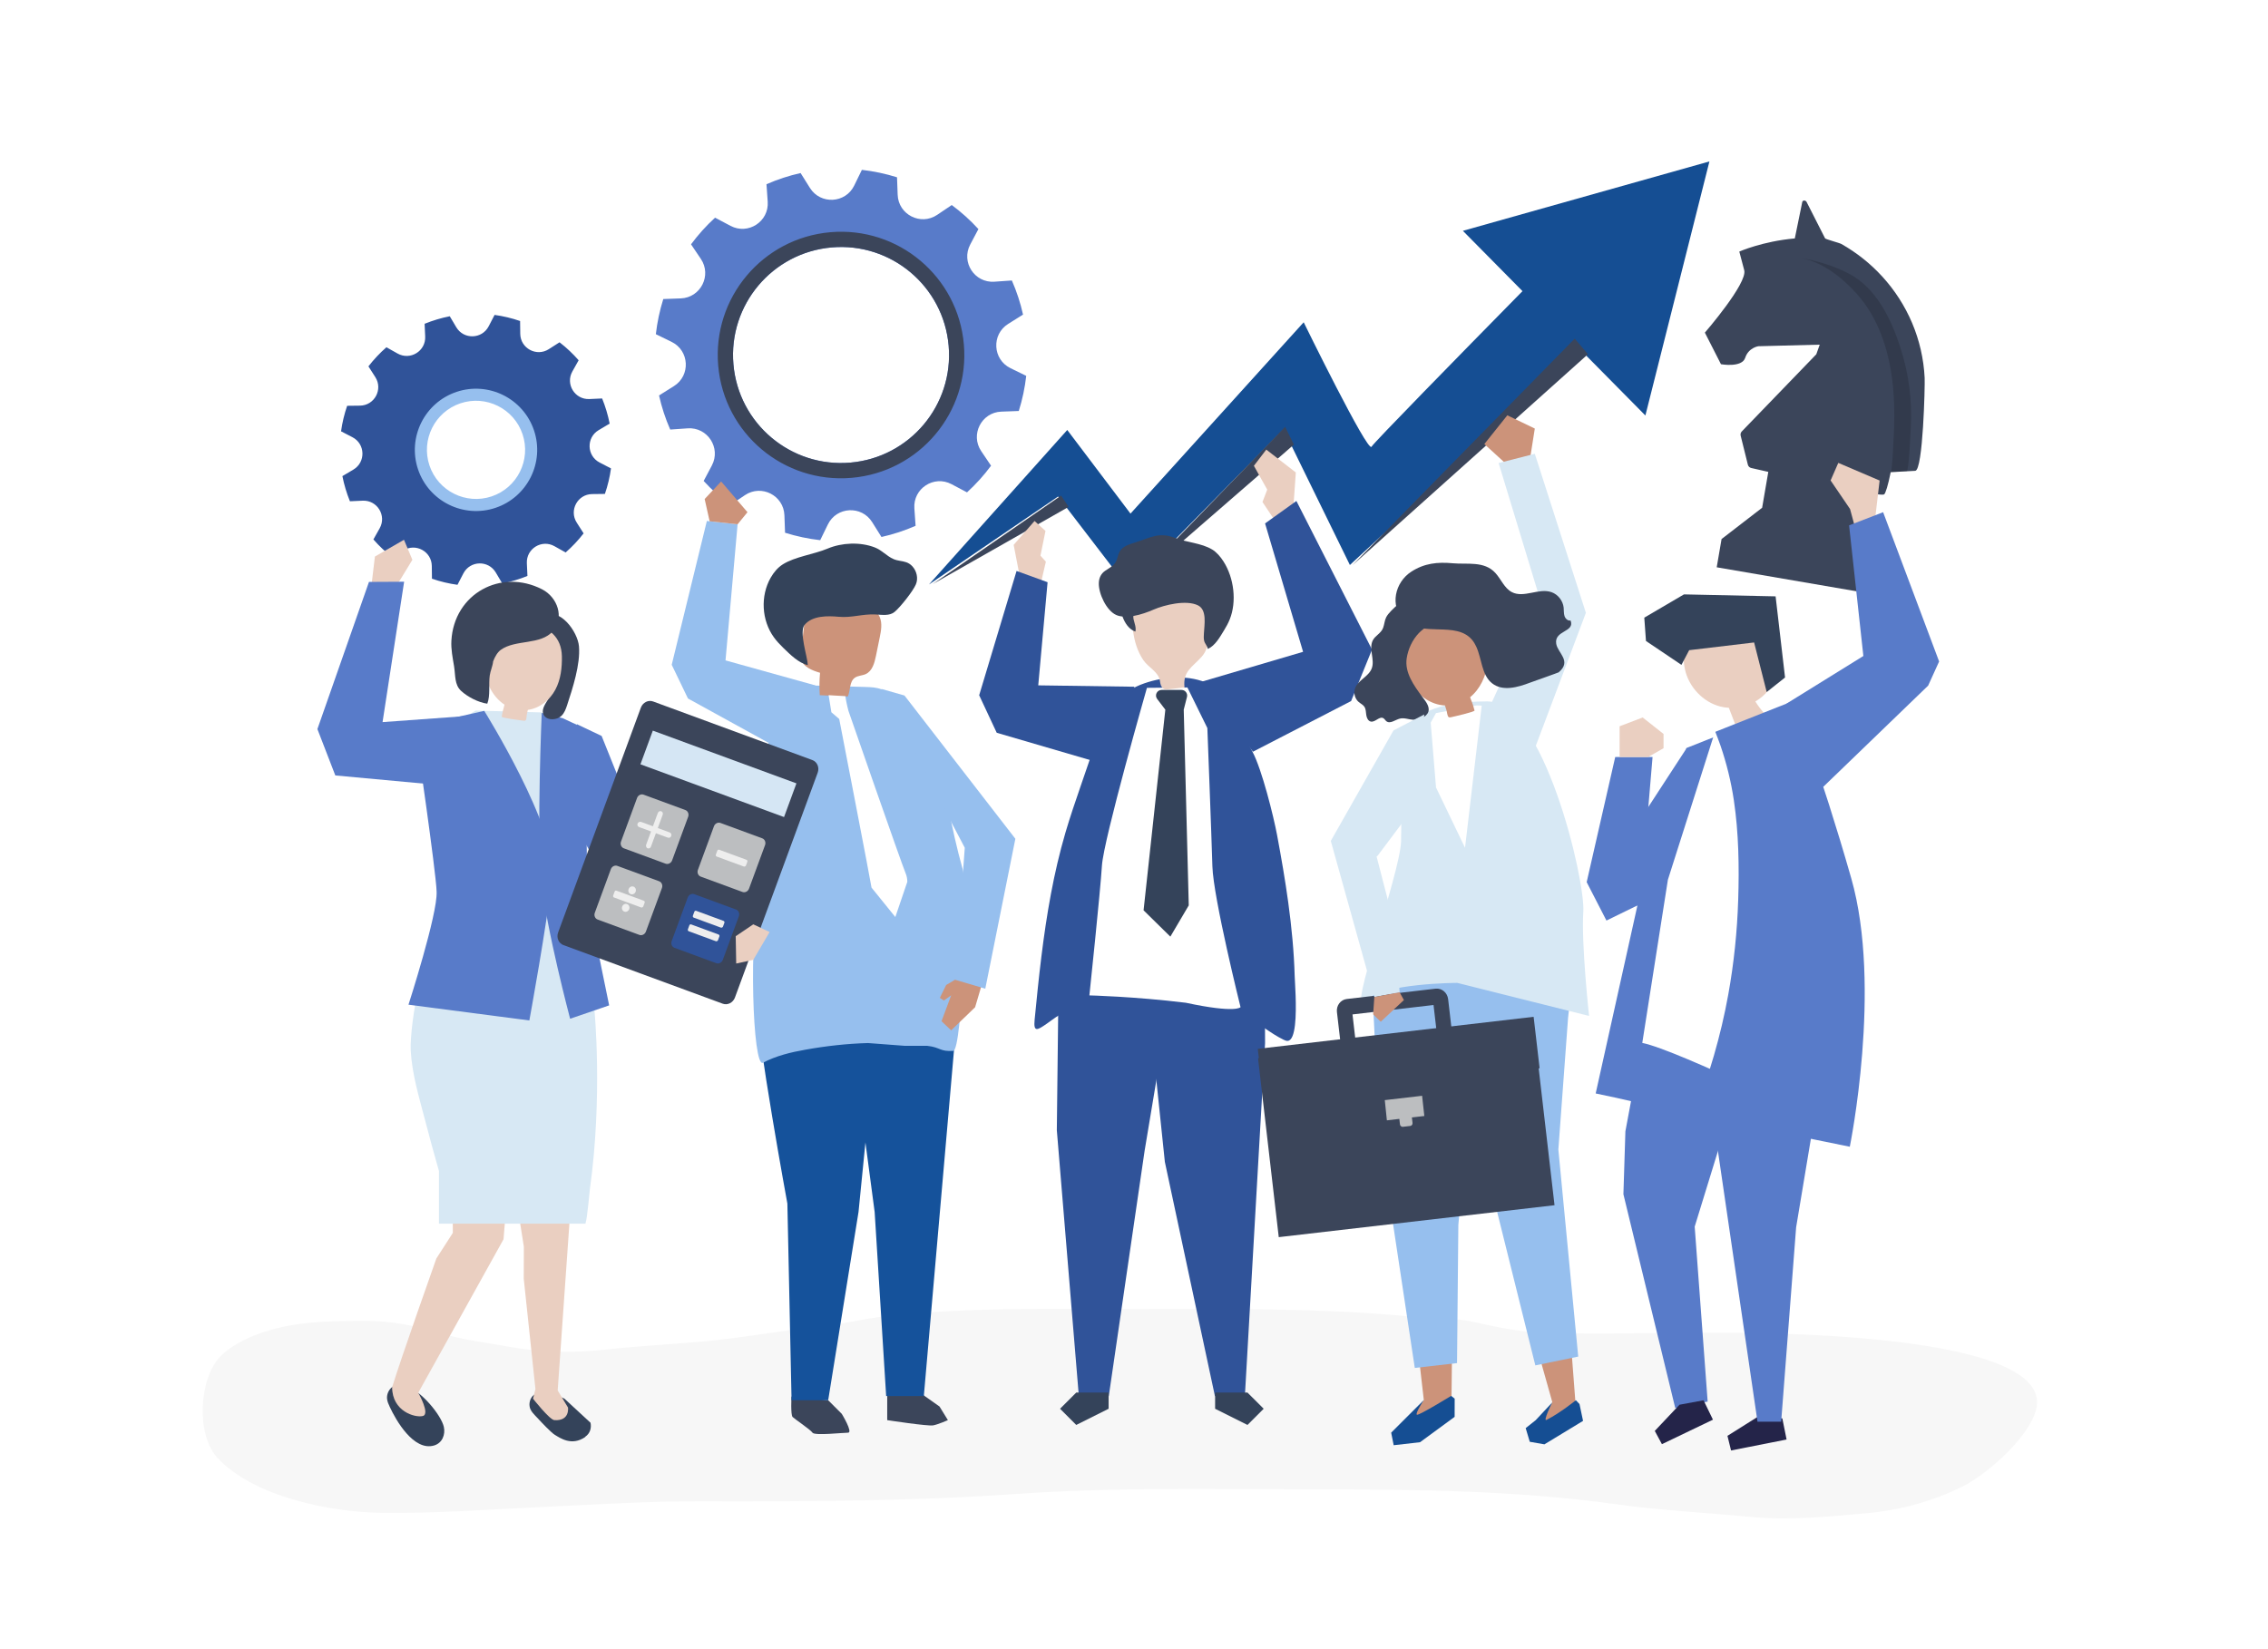 <svg xmlns="http://www.w3.org/2000/svg" xmlns:xlink="http://www.w3.org/1999/xlink" x="0px" y="0px" viewBox="0 0 1100 800" style="enable-background:new 0 0 1100 800;" xml:space="preserve"><g id="background">	<rect style="fill:#FFFFFF;" width="1100" height="800"></rect></g><g id="object">	<g>		<g>			<path style="fill:#F7F7F7;" d="M506.473,634.914c-26.055,0.081-52.11,0.732-78.118,3.74c-9.807,1.134-19.408,3.63-29.236,4.636    c-19.633,2.01-38.914,5.76-58.617,7.49c-15.866,1.393-31.799,2.215-47.619,3.982c-14.832,1.657-31.252,1.275-45.97-1.463    c-10.896-2.027-21.841-3.167-32.554-6.423c-11.984-3.642-25.003-6.245-37.489-6.151c-17.805,0.134-35.145,0.149-52.184,6.579    c-5.981,2.257-13.304,5.967-17.846,10.704c-10.398,10.843-11.805,37.898-1.423,49.144c17.487,18.927,54.808,26.354,79.319,26.705    c26.859,0.384,52.951-1.689,79.85-2.909c24.994-1.133,49.926-2.745,74.962-2.688c51.133,0.116,102.272,0,153.313-3.552    c47.954-3.337,96.028-2.192,144.087-2.192c49.282,0,98.231,0.403,147.158,7.214c21.318,2.968,43.036,4.007,64.461,6.086    c19.188,1.862,37.627-0.037,56.739-1.758c16.048-1.445,31.991-5.732,46.57-12.977c11.54-5.736,32.114-23.554,35.653-37.245    c9.922-38.382-139.827-37.459-162.82-37.373c-25.721,0.097-51.646,0.977-77.347-0.043c-10.811-0.429-21.463-2.626-32.014-5.034    c-10.51-2.399-21.099-1.789-31.756-2.797c-44.445-4.203-88.989-3.589-133.576-3.589    C535.506,635.001,520.99,634.869,506.473,634.914z"></path>		</g>		<g>			<path style="fill:#587BC9;" d="M488.962,157.134l7.218-4.528c-1.259-5.654-3.07-11.191-5.421-16.547l-8.472,0.592    c-9.625,0.673-16.24-9.495-11.726-18.022l3.974-7.506c-3.944-4.319-8.273-8.218-12.932-11.66l-7.064,4.764    c-7.999,5.395-18.812-0.103-19.166-9.745l-0.311-8.477c-2.759-0.864-5.573-1.603-8.437-2.21c-2.865-0.606-5.737-1.07-8.609-1.398    l-3.719,7.624c-4.23,8.672-16.343,9.317-21.47,1.144l-4.528-7.218c-5.654,1.259-11.191,3.069-16.547,5.421l0.592,8.472    c0.673,9.625-9.495,16.24-18.022,11.726l-7.505-3.974c-4.319,3.944-8.219,8.273-11.66,12.932l4.764,7.064    c5.395,7.999-0.103,18.812-9.745,19.166l-8.477,0.311c-0.864,2.759-1.603,5.573-2.21,8.437c-0.606,2.864-1.07,5.737-1.398,8.609    l7.624,3.719c8.672,4.23,9.317,16.343,1.144,21.47l-7.218,4.528c1.259,5.654,3.069,11.191,5.421,16.547l8.472-0.592    c9.625-0.673,16.24,9.495,11.726,18.022l-3.974,7.506c3.944,4.32,8.273,8.219,12.932,11.66l7.064-4.764    c7.999-5.395,18.812,0.103,19.166,9.745l0.311,8.477c2.759,0.863,5.573,1.603,8.437,2.21s5.737,1.07,8.609,1.398l3.719-7.624    c4.23-8.672,16.343-9.317,21.47-1.144l4.528,7.218c5.654-1.259,11.191-3.069,16.547-5.421l-0.592-8.472    c-0.673-9.625,9.495-16.24,18.022-11.726l7.506,3.974c4.32-3.944,8.219-8.273,11.66-12.932l-4.764-7.064    c-5.395-7.999,0.103-18.812,9.745-19.166l8.477-0.311c0.864-2.759,1.603-5.573,2.21-8.438c0.606-2.864,1.07-5.737,1.398-8.609    l-7.624-3.719C481.434,174.374,480.789,162.262,488.962,157.134z M412.409,224.414c-28.828,2.485-54.211-18.871-56.695-47.698    c-2.484-28.827,18.871-54.211,47.698-56.695c28.828-2.484,54.211,18.871,56.695,47.698    C462.592,196.546,441.236,221.93,412.409,224.414z"></path>			<path style="fill:#3B455A;" d="M402.776,112.64c-32.904,2.836-57.278,31.808-54.443,64.712    c2.836,32.904,31.808,57.278,64.712,54.443c32.904-2.836,57.278-31.808,54.443-64.712    C464.652,134.179,435.679,109.804,402.776,112.64z M412.409,224.414c-28.828,2.485-54.211-18.871-56.695-47.698    c-2.484-28.827,18.871-54.211,47.698-56.695c28.828-2.484,54.211,18.871,56.695,47.698    C462.592,196.546,441.236,221.93,412.409,224.414z"></path>		</g>		<g>			<g>				<path style="fill:#3B455A;" d="M443.499,673.674l12.18,8.627l4.06,6.597c0,0-4.567,2.03-7.105,2.537     c-2.537,0.507-22.329-2.537-22.329-2.537v-11.672L443.499,673.674z"></path>				<path style="fill:#3B455A;" d="M401.675,679.256l6.597,6.597c0,0,5.582,9.135,3.045,9.135c-2.537,0-16.239,1.522-17.254,0     c-1.015-1.522-8.627-6.597-9.642-7.612c-1.015-1.015-0.546-9.914-0.546-9.914L401.675,679.256z"></path>				<path style="fill:#15529B;" d="M425.019,501.131l-8.627,86.779l-14.717,91.346h-17.762l-2.03-95.406     c0,0-14.435-78.399-15.957-104.281L425.019,501.131z"></path>				<polygon style="fill:#15529B;" points="463.29,502.654 448.066,677.227 429.797,677.227 424.214,587.91 413.727,508.834      453.648,462.055     "></polygon>				<path style="fill:#96BFEE;" d="M466.904,421.629c-2.855-10.106-5.11-20.368-7.043-30.681c-1.686-8.997-2.35-18.682-6.324-27.071     c-3.974-8.389-11.48-14.744-17.275-21.877c-2.455-3.022-5.075-6.167-8.725-7.608c-2.501-0.987-5.26-1.076-7.954-1.152     c-8.172-0.231-16.344-0.462-24.516-0.693c-2.979-0.084-6.078-0.146-8.794,1.061c-4.07,1.809-6.37,6.013-8.381,9.935     c-5.136,10.016-6.083,21.126-6.543,32.447c0.015,0.106,2.358,30.493-2.958,54.543c-5.291,23.935-3.417,87.652,1.652,84.984     c6.312-3.322,13.534-5.088,20.615-6.323c9.986-1.795,20.181-2.935,30.358-3.216l17.915,1.355h10.811     c6.488,0.706,5.956,2.893,12.624,2.439C466.633,509.48,469.566,431.056,466.904,421.629z"></path>				<g>					<path style="fill:#CC937A;" d="M411.235,337.835c-4.548-0.198-9.096-0.395-13.644-0.593c-0.245-3.622-0.2-7.264,0.134-10.879      c-3.844-1.116-8.31-2.863-9.186-6.768c-0.276-1.23-0.132-2.511,0.014-3.763c0.602-5.177,1.203-10.353,1.805-15.53      c0.208-1.79,0.433-3.634,1.313-5.207c1.544-2.76,4.764-4.109,7.846-4.822c7.864-1.819,16.612-0.579,23.057,4.28      c1.715,1.293,3.289,2.875,4.124,4.854c1.286,3.052,0.644,6.533-0.018,9.778c-0.611,2.995-1.223,5.991-1.834,8.986      c-0.703,3.445-1.776,7.377-4.978,8.832c-1.7,0.773-3.762,0.689-5.279,1.776C411.911,330.698,412.514,334.801,411.235,337.835z"></path>					<path style="fill:#34435A;" d="M436.433,272.045c-1.01-0.18-2.04-0.393-3.083-0.847c-3.295-1.434-5.604-4.31-9.102-5.656      c-7.076-2.722-15.952-2.327-22.903,0.597c-6.652,2.798-15.731,3.874-21.685,7.634c-2.486,1.57-4.409,3.914-5.868,6.467      c-5.054,8.845-4.432,20.618,1.527,28.881c1.337,1.854,2.906,3.529,4.546,5.12c3.394,3.295,7.462,7.371,11.938,8.413      c-0.114-3.946-4.392-16.171-1.545-19.568c3.775-4.505,11.184-4.39,16.494-3.892c6.326,0.592,11.535-1.439,17.844-1.123      c3.214,0.161,6.848,0.807,9.312-1.262c2.849-2.392,8.871-9.991,10.299-13.325c1.251-2.919,0.417-6.515-1.757-8.83      C440.573,272.655,438.547,272.422,436.433,272.045z"></path>				</g>			</g>			<polygon style="fill:#96BFEE;" points="395.637,332.532 351.884,320.352 357.741,254.322 342.831,252.725 325.791,322.482     333.665,338.835 372.651,360.29 389.159,334.197    "></polygon>			<polygon style="fill:#CC937A;" points="344.176,252.869 341.766,242.074 349.754,233.555 362.534,248.465 357.741,254.322    "></polygon>			<g>				<path style="fill:#FFFFFF;" d="M440.056,427.762c0-1.409-0.266-2.803-0.805-4.105c-2.409-5.828-27.749-78.827-27.749-78.827     s-1.021-3.778-1.497-7.108l-8.12-0.508l1.336,8.293l3.805,3.266c0,0,15.574,80.388,15.666,81.796l11.546,14.279L440.056,427.762     z"></path>			</g>			<g>				<polygon style="fill:#CC937A;" points="468.186,472.297 458.899,477.816 455.827,484.046 457.786,485.355 461.332,482.82      456.646,495.381 461.317,499.808 472.937,488.61 477.137,474.398     "></polygon>				<polygon style="fill:#96BFEE;" points="438.681,337.392 427.499,334.197 467.921,411.247 463.29,475.293 477.876,479.607      492.461,406.883     "></polygon>			</g>		</g>		<g>			<path style="fill:#154E93;" d="M829.085,78.308l-119.573,33.664l28.908,29.257c-32.062,32.602-72.152,73.538-73.221,75.472    c-1.788,3.235-32.9-60.37-32.9-60.37l-84.001,92.82l-30.667-40.569l-67.06,74.936l62.607-42.649l33.828,44.114l75.507-76.702    l32.195,65.8l112.25-103.969l31.07,31.445L829.085,78.308z"></path>			<polygon style="fill:#3B455A;" points="655.889,274.258 770.169,171.832 763.75,164.274    "></polygon>			<polygon style="fill:#3B455A;" points="548.286,284.532 627.554,215.671 623.29,207.047    "></polygon>			<polygon style="fill:#3B455A;" points="514.634,240.409 452.375,283.343 518.305,245.872    "></polygon>		</g>		<g>			<g>				<g>					<g>						<path style="fill:#305399;" d="M221.303,158.745l-3.165-5.33c-2.072,0.411-4.137,0.921-6.186,1.534       c-2.05,0.613-4.055,1.32-6.013,2.114l0.281,6.192c0.319,7.043-7.226,11.694-13.375,8.244l-5.43-3.047       c-3.187,2.785-6.107,5.884-8.72,9.266l3.343,5.229c3.798,5.94-0.411,13.741-7.461,13.827l-6.206,0.076       c-1.392,4.041-2.379,8.183-2.957,12.376l5.528,2.866c6.26,3.245,6.515,12.105,0.452,15.705l-5.33,3.165       c0.411,2.072,0.921,4.137,1.534,6.186c0.613,2.05,1.32,4.055,2.114,6.013l6.192-0.281c7.043-0.319,11.695,7.226,8.244,13.375       l-3.047,5.43c2.785,3.187,5.884,6.107,9.266,8.72l5.229-3.343c5.94-3.798,13.741,0.411,13.827,7.461l0.076,6.206       c4.041,1.392,8.183,2.379,12.376,2.957l2.866-5.528c3.245-6.259,12.105-6.514,15.705-0.452l3.165,5.33       c2.072-0.411,4.136-0.921,6.186-1.534c2.05-0.613,4.055-1.32,6.013-2.114l-0.281-6.193       c-0.319-7.043,7.226-11.694,13.375-8.244l5.43,3.047c3.187-2.785,6.107-5.884,8.721-9.266l-3.343-5.229       c-3.798-5.94,0.411-13.741,7.461-13.827l6.206-0.076c1.392-4.041,2.379-8.183,2.957-12.376l-5.528-2.866       c-6.26-3.245-6.514-12.106-0.452-15.705l5.33-3.165c-0.411-2.072-0.921-4.136-1.534-6.186c-0.613-2.05-1.32-4.055-2.114-6.013       l-6.192,0.281c-7.043,0.319-11.694-7.227-8.244-13.375l3.047-5.43c-2.785-3.187-5.884-6.107-9.266-8.721l-5.229,3.343       c-5.94,3.798-13.741-0.411-13.827-7.461l-0.076-6.206c-4.041-1.392-8.183-2.379-12.376-2.957l-2.866,5.528       C233.763,164.553,224.902,164.808,221.303,158.745z M256.78,210.479c4.278,14.308-3.852,29.375-18.16,33.653       c-14.308,4.278-29.375-3.852-33.653-18.16c-4.278-14.308,3.852-29.375,18.159-33.653       C237.434,188.041,252.501,196.172,256.78,210.479z"></path>					</g>				</g>				<g>					<path style="fill:#96BFEE;" d="M240.302,246.358c-15.512,5.199-32.362-3.192-37.561-18.704      c-5.199-15.512,3.192-32.362,18.704-37.561s32.361,3.192,37.56,18.704C264.204,224.31,255.814,241.16,240.302,246.358z       M223.306,195.646c-12.451,4.173-19.185,17.697-15.012,30.147c4.173,12.451,17.697,19.185,30.147,15.012      c12.451-4.173,19.185-17.697,15.012-30.147C249.28,198.208,235.757,191.474,223.306,195.646z"></path>				</g>			</g>		</g>		<g>			<path style="fill:#EACFC1;" d="M494.911,281.282l-3.279-16.975l10.134-11.582l5.308,4.826l-2.442,12.005l2.63,2.906    l-2.861,12.271C504.4,284.732,494.878,281.05,494.911,281.282z"></path>			<polygon style="fill:#EACFC1;" points="627.24,246.901 628.485,229.19 614.16,218.099 608.152,225.955 614.622,237.507     612.311,243.515 618.662,253.054    "></polygon>			<g>				<g>					<g>						<polygon style="fill:#305399;" points="513.729,448.045 512.57,548.256 523.25,677.258 537.77,677.258 555.146,558.242        575.016,439.022       "></polygon>						<polygon style="fill:#34435A;" points="537.687,683.381 521.984,691.232 514.133,683.381 521.984,675.53 537.687,675.53              "></polygon>					</g>					<g>						<polygon style="fill:#305399;" points="613.284,448.045 613.569,506.021 603.776,677.258 589.255,677.258 564.965,563.625        551.997,439.022       "></polygon>						<polygon style="fill:#34435A;" points="589.339,683.381 605.041,691.232 612.892,683.381 605.041,675.53 589.339,675.53              "></polygon>					</g>				</g>				<path style="fill:#305399;" d="M628.385,482.953c0.311,9.199,0.112,21.503-3.762,21.962c-0.725,0.086-1.424-0.235-2.063-0.545     c-6.734-3.272-11.535-7.897-18.174-11.058c-6.957-3.312-14.865-5.046-22.592-6.243c-11.526-1.841-23.243-2.947-34.843-3.05     c-9.97-0.088-20.338,4.46-29.763,6.961c-3.628,0.963-6.579,3.607-9.593,5.68c-4.452,3.063-6.404,4.276-5.796-1.982     c0.991-10.211,2.019-20.42,3.276-30.602c2.506-20.309,5.916-40.57,11.687-60.23c2.205-7.511,4.748-14.917,7.29-22.32     c3.096-9.015,6.192-18.031,9.288-27.046c3.848-11.205,10.341-19.098,21.712-23.017c9.827-3.387,22.033-4.314,31.591,0.427     c10.625,5.271,15.678,23.227,20.84,32.823c4.523,8.409,10.225,31.343,11.918,40.409c2.038,10.911,3.92,21.771,5.402,32.602     c1.641,11.996,2.799,23.957,3.133,35.847C627.971,474.886,628.236,478.562,628.385,482.953z"></path>				<path style="fill:#FFFFFF;" d="M575.899,333.476l-19.623,0.187c0,0-21.056,73.585-21.83,86.267     c-0.759,12.45-6.082,62.933-6.082,62.933s21.732,0.512,46.771,3.563c24.478,5.238,26.535,2.141,26.535,2.141     s-13.211-53.059-13.649-68.303c-0.448-15.592-2.444-67.09-2.444-67.09L575.899,333.476z"></path>				<path style="fill:#34435A;" d="M573.056,334.678h-9.66c-2.255,0-3.534,2.584-2.166,4.377l3.966,5.197l-10.552,97.334     l12.987,12.765l8.929-15.159l-2.435-94.94l1.571-6.178C576.134,336.352,574.833,334.678,573.056,334.678z"></path>				<g>					<path style="fill:#EACFC1;" d="M564,333.858c0.23,0.2,0.496,0.358,0.803,0.459c0.61,0.201,1.271,0.127,1.909,0.052      c2.596-0.307,5.192-0.614,7.787-0.921c-0.856-7.949,3.79-9.747,8.318-14.859c4.589-5.183,3.177-12.171,2.919-18.513      c-0.074-1.767-0.16-3.586-0.907-5.189c-1.311-2.812-4.362-4.365-7.325-5.285c-7.56-2.349-16.207-1.771-22.864,2.515      c-1.772,1.141-3.426,2.574-4.386,4.449c-1.48,2.892-1.104,6.343-0.691,9.566c0.634,4.953,2.1,9.818,4.901,13.992      c2.609,3.889,7.584,5.752,8.156,10.419C562.767,331.748,563.132,333.104,564,333.858z"></path>					<path style="fill:#3B455A;" d="M593.394,272.338c-1.502-2.348-3.332-4.456-5.482-5.768c-5.15-3.142-12.32-3.431-17.868-5.584      c-7.805-3.029-11.772-0.297-19.14,2.069c-2.946,0.946-6.332,1.767-7.891,4.558c-0.862,1.541-0.989,3.443-1.859,4.98      c-1.12,1.979-3.246,3.012-5.09,4.258c-2.139,1.445-3.05,3.583-3.126,5.977c-0.161,5.113,3.703,13.418,8.454,15.502      c0.923,0.405,1.946,0.643,3.026,0.757c1.148,3.183,3.184,6.251,6.252,7.292c0.485-1.987-0.446-4.008-0.888-6.005      c-0.112-0.505-0.132-1.026-0.101-1.553c3.547-0.613,7.126-1.93,9.732-3.068c5.426-2.368,15.993-4.891,21.626-2.094      c4.455,2.212,3.087,9.266,2.863,13.727c-0.058,1.147-0.146,2.315,0.118,3.429c0.367,1.548,1.541,2.418,1.77,3.993      c3.648-1.637,5.854-5.751,7.915-9.094c1.03-1.672,1.994-3.418,2.752-5.318C599.846,291.911,598.597,280.473,593.394,272.338z"></path>				</g>			</g>			<polygon style="fill:#305399;" points="550.233,333.128 503.559,332.46 508.087,282.432 493.045,276.962 474.908,337.267     483.419,355.459 535.513,370.69    "></polygon>			<polygon style="fill:#305399;" points="582.193,330.872 632.007,316.192 613.569,253.913 628.763,243.016 665.44,315.111     655.297,340.078 607.703,364.644    "></polygon>		</g>		<g>			<g>				<g>					<path style="fill:#3B455A;" d="M834.683,176.678c0,0,10.154,1.827,11.754-3.104c1.599-4.931,6.365-5.62,6.365-5.62l29.78-0.767      l-1.666,4.68l-36.133,37.417c-0.523,0.542-0.731,1.315-0.55,2.047l3.493,14.085c0.198,0.799,0.827,1.419,1.629,1.605      c2.408,0.557,7.935,1.829,14.793,3.368l33.279,7.115c8.88,1.743,15.609,2.838,16.383,2.331      c0.671-0.439,1.932-4.449,3.201-10.792c0,0,11.887-0.65,11.896-0.651c3.791-0.247,4.754-41.301,4.568-45.077      c-0.921-18.682-8.422-35.924-20.631-49.247c-5.639-6.154-12.283-11.471-19.746-15.708c-0.994-0.564-7.688-2.294-7.918-2.747      l-8.969-17.645c-0.47-0.925-1.908-0.921-2.097,0.007l-3.616,17.68c-15.583,1.37-26.923,6.378-26.923,6.378      s0.716,2.712,2.388,9.041c1.671,6.329-19.085,30.279-19.085,30.279L834.683,176.678z"></path>					<path style="opacity:0.16;" d="M917.012,229.041c0.793-0.043,1.579-19.89,1.644-21.898c0.243-7.523,0.066-15.075-0.865-22.55      c-1.902-15.284-6.871-30.586-17.335-42.165c-7.255-8.028-16.836-15.651-27.883-17.429c8.294,1.335,16.808,3.875,24.244,7.788      c13.264,6.981,20.387,21.995,24.831,35.628c4.146,12.719,5.883,26.22,5.083,39.574c-0.091,1.514-0.912,20.432-1.942,20.625      C924.788,228.616,917.014,229.041,917.012,229.041z"></path>				</g>				<polygon style="fill:#3B455A;" points="900.944,254.258 904.494,233.588 858.201,225.636 854.651,246.307 834.974,261.488      832.621,275.187 912.075,288.834 914.428,275.135     "></polygon>			</g>			<polygon style="fill:#EACFC1;" points="909.461,251.55 911.632,233.104 891.589,224.542 887.861,233.063 897.3,246.933     899.586,255.372    "></polygon>			<polygon style="fill:#587BC9;" points="818.015,362.952 793.755,400.192 777.962,430.355 783.74,442.047 804.748,436.171    "></polygon>			<g>				<polygon style="fill:#587BC9;" points="847.083,494.466 847.083,513.323 821.94,595.037 828.226,679.893 812.512,683.036      787.369,579.323 788.331,548.809 799.941,486.576     "></polygon>				<polygon style="fill:#242449;" points="814.575,681.425 802.58,694.121 806.045,700.556 830.797,688.675 826.238,679.27     "></polygon>				<polygon style="fill:#242449;" points="852.615,687.222 837.828,696.518 839.575,703.615 866.51,698.295 864.446,688.049          "></polygon>				<path style="fill:#587BC9;" d="M817.934,362.857l37.405-14.838c0,0,13.294,33.019,28.406,85.911     c15.112,52.893-7.017,120.221-7.017,120.221s-85.693-20.366-102.805-23.724l21.464-96.682L817.934,362.857z"></path>				<polygon style="fill:#587BC9;" points="827.138,516.794 852.402,689.649 863.885,689.649 871.138,595.364 886.852,501.079          "></polygon>				<g>					<path style="fill:#EACFC1;" d="M816.696,312.323c10.185,0.749,19.708-7.615,29.732-5.538      c6.518,1.35,11.663,7.131,13.652,13.646c0.927,3.037,1.256,6.346,0.348,9.366c-0.589,1.96-1.674,3.726-2.953,5.296      c-1.71,2.098-3.8,3.841-6.12,5.18c1.275,2.054,2.735,3.994,4.359,5.784c-4.697,1.799-9.394,3.597-14.091,5.396      c-1.038-2.699-2.076-5.398-3.114-8.097c-1.413-0.078-2.82-0.279-4.199-0.637c-8.339-2.164-15.253-9.468-17.113-18.078      C816.325,320.607,816.493,316.435,816.696,312.323z"></path>					<polygon style="fill:#34435A;" points="819.267,315.396 850.759,311.654 856.871,335.709 865.764,328.651 861.182,289.29       816.738,288.333 797.494,299.622 798.309,310.935 815.516,322.518      "></polygon>				</g>				<path style="fill:#FFFFFF;" d="M831.491,355.857l37.405-14.839c0,0,13.294,33.019,28.406,85.911     c15.112,52.892-7.017,120.221-7.017,120.221s-76.656-37.877-93.767-41.235l12.426-79.172L831.491,355.857z"></path>				<path style="fill:#587BC9;" d="M897.867,426.022c-15.112-52.892-28.199-85.967-28.199-85.967l-37.612,14.894l-0.061,0.191     c0.829,2.161,1.695,4.31,2.445,6.501c2.962,8.647,5.152,17.548,6.497,26.59c2.364,15.893,2.612,32.233,2.104,48.271     c-0.487,15.388-2.074,30.747-4.808,45.9c-3.614,20.032-9.377,39.55-16.803,58.442c34.791,7.069,75.735,15.428,75.735,15.428     S912.979,478.914,897.867,426.022z"></path>			</g>			<polygon style="fill:#587BC9;" points="866.51,341.305 903.747,318.222 896.825,254.855 913.332,248.465 940.49,320.885     935.165,332.599 884.124,381.856    "></polygon>			<polygon style="fill:#587BC9;" points="797.78,411.409 801.507,367.212 783.402,367.212 769.557,427.917 779.142,446.555     794.556,439.022    "></polygon>			<polygon style="fill:#EACFC1;" points="785.532,367.212 785.532,352.302 796.715,348.042 806.832,356.03 806.832,362.952     799.377,367.212    "></polygon>		</g>		<g>			<polygon style="fill:#EACFC1;" points="179.679,288.019 181.831,269.983 195.938,261.845 200.012,271.559 193.276,282.612     193.276,291.665    "></polygon>			<g>				<path style="fill:#34435A;" d="M286.412,690.171l-12.623-11.659c-3.662-1.853-7.537-3.147-10.676-3.108     c-2.28,0.029-4.172,0.76-5.312,2.49c-1.096,1.662-1.318,3.849-0.572,5.622c0.273,0.648,0.661,1.228,1.097,1.775l-0.001,0     c0,0,0.005,0.006,0.006,0.007c0.376,0.471,0.787,0.917,1.197,1.357c0.261,0.28,0.548,0.581,0.854,0.894     c2.612,2.831,6.989,7.442,8.726,8.484c2.549,1.529,8.156,5.607,14.782,1.02c-0.025-0.022-0.052-0.043-0.077-0.065     C286.223,695.358,286.931,692.678,286.412,690.171z"></path>				<path style="fill:#EACFC1;" d="M276.504,588.633l-1.019,14.631l-5.001,71.231l5.001,8.286c0,0,1.019,6.626-6.626,6.117     c-2.275-0.152-10.33-10.394-10.33-10.394l1.164-4.693l-5.669-53.484l0.052-15.534l-2.712-17.248L276.504,588.633z"></path>			</g>			<g>				<path style="fill:#34435A;" d="M196.487,672.083c-2.35-0.739-4.538-0.626-6.293,0.765c-1.685,1.336-2.651,3.507-2.482,5.578     c0.115,1.412,0.712,2.72,1.301,3.997c3.048,6.607,11.597,21.545,21.406,18.807c4.122-1.151,5.682-5.359,4.846-9.076     C214.005,686.554,204.344,674.555,196.487,672.083z"></path>			</g>			<path style="fill:#EACFC1;" d="M245.928,580.089l-1.708,21.067l-41.356,74.461c0,0,5.945,10.385,2.174,11.288    c-3.77,0.902-14.827-2.243-14.85-13.971c4.348-14.202,21.439-62.428,21.439-62.428l8.003-12.444l-0.117-23.386L245.928,580.089z"></path>			<path style="fill:#D7E8F4;" d="M199.203,509.566c-0.326-6.211,1.66-22.415,3.701-28.221c7.44-21.172,8.874-31.607,8.874-48.839    c0-17.233-7.646-71.872-7.646-71.872l26.562-15.944l31.841,0.894l17.681,5.831c0,0,3.743,68.743,4.806,90.9    c0.758,15.812,1.856,29.505,3.302,47.826c0,0,4.053,41.787-2.209,86.582c0,0-1.398,14.875-2.025,16.178    c-0.083,0.442-0.129,0.68-0.129,0.68s-0.252,0-0.254,0.001l-70.805-0.001v-25.528c-2.357-8.194-4.596-16.424-6.741-24.675    C203.435,532.889,199.809,521.092,199.203,509.566z"></path>			<path style="fill:#587BC9;" d="M214.18,349.506l-12.086,9.09c0,0,9.194,62.929,9.685,73.91    c0.49,10.981-13.661,54.864-13.661,54.864l58.619,7.646c0,0,8.622-46.865,11.103-70.146    c2.481-23.281-32.985-80.037-32.985-80.037L214.18,349.506z"></path>			<path style="fill:#587BC9;" d="M272.946,348.401l11.963,5.677c0,0-1.683,69.955,1.385,87.724    c1.87,10.831,9.15,45.904,9.15,45.904l-18.93,6.478c0,0-11.654-43.871-13.97-67.153c-2.316-23.281,0.207-81.178,0.207-81.178    L272.946,348.401z"></path>			<g>				<g>					<path style="fill:#3B455A;" d="M270.625,322.774c1.553,6.01-2.013,11.948-5.133,17.017c-1.275,2.071-3.25,4.953-1.606,7.317      c1.841,2.647,6.415,2.116,8.427,0.137c1.421-1.397,2.119-3.292,2.725-5.139c2.716-8.278,6.508-19.873,5.766-28.575      c-0.595-6.977-9.151-19.368-17.966-14.935c-1.6,0.805-2.626,2.317-3.504,3.803c-0.524,0.888-1.03,1.818-1.134,2.831      c-0.416,4.04,3.48,5.079,6.04,7.251C267.397,315.16,269.633,318.936,270.625,322.774z"></path>					<path style="fill:#EACFC1;" d="M255.916,344.365c5.887-0.748,10.808-4.863,13.441-9.817c2.633-4.954,3.262-10.654,3.159-16.213      c-0.343-18.498-24.872-19.525-34.409-6.232C229.796,323.688,238.799,346.54,255.916,344.365z"></path>					<path style="fill:#3B455A;" d="M239.172,320.836c-0.202,2.24-1.342,4.615-1.656,6.917c-0.579,4.236,0.37,9.733-1.18,13.603      c-4.301-0.589-9.532-3.28-12.719-6.231c-3.255-3.014-2.669-7.497-3.397-11.937c-0.673-4.107-1.531-8.235-1.296-12.39      c1.285-22.75,23.987-35.191,43.988-24.928c7.567,3.883,10.876,13.75,5.31,20.234c-5.987,6.973-18.15,3.95-25.32,9.124      C241.312,316.375,240.089,318.437,239.172,320.836z"></path>				</g>				<path style="fill:#EACFC1;" d="M256.409,342.457c-0.298,1.377-0.597,2.754-0.896,4.131c-0.136,0.631-0.085,2.439-0.629,2.871     c-0.283,0.225-0.704,0.192-1.076,0.147c-1.063-0.131-10.583-1.343-10.479-1.948c0.278-1.623,0.589-3.213,1.096-4.763     c0.409-1.253,0.565-3.609,1.321-4.559c1.617,1.106,3.288,1.79,5.193,2.329c1.838,0.521,3.685,1.012,5.54,1.471     C256.456,342.243,256.432,342.35,256.409,342.457z"></path>			</g>			<polygon style="fill:#587BC9;" points="232.251,346.898 185.545,350.292 196.007,282.189 178.958,282.281 153.944,353.672     162.631,376.163 217.067,381.194    "></polygon>			<polygon style="fill:#587BC9;" points="279.829,351.327 291.792,357.004 321.079,429.957 362.615,447.529 360.484,462.439     307.234,450.192 282.74,407.059    "></polygon>			<g>				<g>					<path style="fill:#3B455A;" d="M350.524,486.885l-77.25-28.427c-2.35-0.865-3.502-3.612-2.574-6.136l40.126-109.042      c0.929-2.524,3.587-3.869,5.937-3.004l77.25,28.427c2.35,0.865,3.502,3.612,2.574,6.135l-40.126,109.042      C355.532,486.405,352.874,487.75,350.524,486.885z"></path>					<path style="fill:#BCBEC0;" d="M322.806,418.961l-20.229-7.444c-1.259-0.463-1.876-1.935-1.379-3.287l7.777-21.133      c0.497-1.352,1.921-2.072,3.18-1.609l20.229,7.444c1.259,0.463,1.876,1.935,1.379,3.287l-7.777,21.133      C325.488,418.704,324.065,419.425,322.806,418.961z"></path>					<path style="fill:#BCBEC0;" d="M360.102,432.686l-20.229-7.444c-1.259-0.463-1.876-1.935-1.379-3.287l7.777-21.133      c0.498-1.352,1.922-2.073,3.18-1.609l20.229,7.444c1.259,0.463,1.876,1.935,1.379,3.287l-7.777,21.133      C362.785,432.429,361.361,433.149,360.102,432.686z"></path>					<path style="fill:#BCBEC0;" d="M310.092,453.509l-20.229-7.444c-1.259-0.463-1.876-1.935-1.379-3.287l7.777-21.133      c0.498-1.352,1.921-2.072,3.18-1.609l20.229,7.444c1.259,0.463,1.876,1.935,1.379,3.287l-7.777,21.133      C312.775,453.252,311.351,453.973,310.092,453.509z"></path>					<path style="fill:#305399;" d="M347.389,467.234l-20.229-7.444c-1.259-0.463-1.876-1.935-1.379-3.287l7.777-21.133      c0.497-1.352,1.921-2.072,3.18-1.609l20.229,7.444c1.259,0.463,1.876,1.935,1.379,3.287l-7.777,21.133      C350.072,466.977,348.648,467.697,347.389,467.234z"></path>					<path style="fill:#EEEEEE;" d="M319.038,401.682l5.745,2.114c0.358,0.132,0.611,0.367,0.757,0.703      c0.146,0.337,0.152,0.686,0.018,1.049c-0.134,0.363-0.358,0.615-0.673,0.756c-0.316,0.141-0.658,0.144-1.027,0.008      l-5.745-2.114l-2.345,6.374c-0.15,0.408-0.377,0.698-0.679,0.869c-0.303,0.172-0.634,0.191-0.992,0.06      c-0.316-0.117-0.544-0.354-0.681-0.714c-0.137-0.359-0.139-0.72-0.006-1.083l2.345-6.374l-5.713-2.102      c-0.369-0.136-0.631-0.361-0.785-0.675c-0.154-0.314-0.164-0.652-0.031-1.015c0.125-0.34,0.362-0.593,0.711-0.761      c0.349-0.167,0.692-0.189,1.03-0.065l5.713,2.102l2.339-6.357c0.15-0.408,0.382-0.696,0.695-0.863      c0.313-0.168,0.644-0.188,0.992-0.06c0.359,0.132,0.598,0.362,0.717,0.689c0.119,0.327,0.104,0.694-0.046,1.102      L319.038,401.682z"></path>					<path style="fill:#EEEEEE;" d="M347.619,415.509c-0.211-0.078-0.351-0.21-0.42-0.396c-0.069-0.186-0.058-0.404,0.034-0.653      l0.663-1.801c0.079-0.215,0.202-0.363,0.37-0.443c0.167-0.08,0.356-0.081,0.567-0.004l13.12,4.828      c0.243,0.089,0.409,0.222,0.501,0.397c0.091,0.175,0.097,0.37,0.018,0.586l-0.663,1.802c-0.075,0.204-0.222,0.359-0.441,0.465      c-0.219,0.106-0.428,0.122-0.629,0.048L347.619,415.509z"></path>					<path style="fill:#EEEEEE;" d="M336.482,445.14c-0.211-0.078-0.351-0.21-0.42-0.396c-0.069-0.186-0.058-0.404,0.034-0.653      l0.663-1.802c0.079-0.215,0.202-0.363,0.37-0.443c0.167-0.08,0.356-0.081,0.567-0.004l13.12,4.828      c0.243,0.089,0.41,0.221,0.501,0.397c0.091,0.175,0.097,0.37,0.018,0.586l-0.663,1.802c-0.075,0.204-0.222,0.359-0.441,0.465      c-0.219,0.106-0.428,0.122-0.629,0.048L336.482,445.14z"></path>					<path style="fill:#EEEEEE;" d="M334.053,451.742c-0.211-0.078-0.351-0.21-0.42-0.396c-0.069-0.186-0.058-0.404,0.034-0.653      l0.663-1.802c0.079-0.215,0.202-0.363,0.37-0.443c0.167-0.08,0.356-0.081,0.567-0.003l13.12,4.828      c0.243,0.089,0.41,0.221,0.501,0.397c0.091,0.175,0.097,0.37,0.018,0.586l-0.663,1.802c-0.075,0.204-0.222,0.359-0.441,0.465      c-0.219,0.106-0.428,0.122-0.629,0.048L334.053,451.742z"></path>					<g>						<path style="fill:#EEEEEE;" d="M297.811,435.366c-0.211-0.078-0.351-0.21-0.42-0.396c-0.069-0.186-0.058-0.404,0.034-0.653       l0.663-1.802c0.079-0.215,0.202-0.363,0.37-0.443c0.167-0.08,0.356-0.081,0.567-0.004l13.12,4.828       c0.243,0.089,0.41,0.221,0.501,0.397c0.091,0.175,0.097,0.37,0.018,0.586L312,439.681c-0.075,0.204-0.222,0.359-0.441,0.465       c-0.219,0.106-0.428,0.122-0.629,0.048L297.811,435.366z"></path>						<path style="fill:#EEEEEE;" d="M308.287,432.54c-0.372,1.01-1.436,1.549-2.376,1.202c-0.941-0.346-1.402-1.446-1.03-2.456       c0.372-1.01,1.436-1.548,2.376-1.202C308.198,430.43,308.659,431.53,308.287,432.54z"></path>						<path style="fill:#EEEEEE;" d="M305.17,441.012c-0.372,1.01-1.436,1.548-2.376,1.202c-0.941-0.346-1.402-1.446-1.03-2.456       c0.372-1.01,1.436-1.548,2.376-1.202C305.08,438.902,305.542,440.002,305.17,441.012z"></path>					</g>				</g>									<rect x="339.664" y="338.611" transform="matrix(0.345 -0.939 0.939 0.345 -124.523 572.888)" style="fill:#D5E6F4;" width="17.409" height="74.176"></rect>			</g>			<polygon style="fill:#EACFC1;" points="365.349,465.615 357.067,467.4 356.829,454.15 365.349,448.387 373.269,452.115    "></polygon>		</g>		<g>			<polygon style="fill:#CC937A;" points="742.246,221.499 744.394,207.888 731.066,201.464 719.92,215.41 729.923,224.543    "></polygon>			<polygon style="fill:#D7E8F4;" points="719.455,349.566 746.763,290.149 726.849,224.614 744.394,220.13 769.17,297.28     740.118,374.43 723.447,350.312    "></polygon>			<g>				<g>					<path style="fill:#CC937A;" d="M764.156,681.031c0.029-0.04,0.048-0.068,0.048-0.068l-0.054-0.016l-2.641-34.606l-17.115,3.673      l8.486,30.134l-4.368,9.167c0,0-1.669,4.597-0.109,4.123c1.559-0.474,8.313-2.359,8.842-2.86      c0.448-0.425,5.125-7.021,6.548-9.034L764.156,681.031z"></path>					<polygon style="fill:#CC937A;" points="687.867,655.601 690.562,679.161 686.084,685.38 686.553,689.477 698.552,685.511       703.952,682.818 704.3,649.57      "></polygon>					<polygon style="fill:#96BFEE;" points="708.176,479.062 716.6,545.685 721.818,570.534 744.651,662.342 765.453,658.07       755.818,557.63 760.528,493.747 762.383,476.962 767.502,456.723      "></polygon>					<polygon style="fill:#96BFEE;" points="665.719,482.524 669.083,550.344 686.185,663.576 706.672,661.233 707.31,594.226       718.406,468.948 694.977,459.175 676.231,454.055      "></polygon>					<path style="fill:#154E93;" d="M690.562,679.161l-15.832,15.82l1.215,6.087l12.804-1.464l16.754-12.294l0.028-8.824      l-1.712-1.361c0,0-15.511,9.557-16.594,9.162C686.143,685.892,690.562,679.161,690.562,679.161z"></path>					<path style="fill:#154E93;" d="M752.86,680.306l-8.031,8.608l-4.86,3.862l1.984,6.626l7.11,1.24l18.731-11.384l-1.718-8.149      l-1.766-1.878c0,0-7.334,6.047-14.226,9.554C748.135,689.776,752.86,680.306,752.86,680.306z"></path>					<path style="fill:#D7E8F4;" d="M686.686,348.804c0,0,7.217-8.568,34.539-8.568c27.322,0,47.727,86.529,46.696,102.059      c-1.031,15.53,2.793,50.531,2.793,50.531l-63.923-16.035c0,0-36.074,0.068-44.838,8.636      c-8.763,8.568,17.057-61.147,17.573-77.212C680.041,392.149,677.922,356.837,686.686,348.804z"></path>					<polygon style="fill:#FFFFFF;" points="716.143,342.187 718.647,342.298 710.552,411.247 696.48,381.992 693.903,350.546       696.48,345.906      "></polygon>					<g>						<path style="fill:#CC937A;" d="M679.674,314.546c-1.686-20.9,25.276-24.567,37.288-10.547       c7.835,9.145,5.665,26.401-3.946,34.208c0.133,0.436,0.267,0.84,0.409,1.17c0.732,1.697,1.253,3.459,1.741,5.261       c0.182,0.672-10.192,3.013-11.35,3.269c-0.406,0.09-0.866,0.17-1.204-0.055c-0.648-0.432-0.794-2.476-1.015-3.174       c-0.261-0.824-0.523-1.649-0.785-2.473c-6.544-0.277-12.397-4.399-15.841-9.692       C681.51,327.192,680.18,320.826,679.674,314.546z"></path>						<g>							<path style="fill:#3B455A;" d="M688.153,291.291c1.856,0.744,3.157,2.345,4.292,3.932c0.678,0.948,1.34,1.945,1.568,3.077        c0.91,4.514-3.275,6.085-5.858,8.796c-3.186,3.344-5.232,7.832-5.899,12.262c-1.044,6.938,3.555,13.271,7.564,18.67        c1.413,1.902,3.771,4.619,2.954,7.223c-0.83,2.646-4.814,4.033-7.242,3.919c-2.219-0.105-4.446-1.118-6.596-0.578        c-2.276,0.571-4.735,2.755-6.572,1.24c-0.511-0.421-0.826-1.072-1.389-1.416c-1.904-1.164-3.962,2.072-6.129,1.612        c-1.333-0.283-2.002-1.835-2.194-3.21c-0.192-1.375-0.156-2.87-0.939-4.012c-0.674-0.982-1.816-1.491-2.719-2.257        c-1.784-1.513-2.553-4.163-1.858-6.402c1.292-4.163,6.596-5.797,8.153-9.862c0.811-2.118,0.443-4.501,0.104-6.76        c-0.339-2.259-0.618-4.676,0.342-6.726c1.186-2.533,4.091-3.459,5.114-6.296c0.601-1.667,0.675-3.527,1.479-5.1        c1.06-2.074,3.833-4.523,5.585-6.11C680.693,290.777,684.64,289.883,688.153,291.291z"></path>							<path style="fill:#3B455A;" d="M715.99,313.662c2.724,5.932,2.576,13.695,7.631,17.756c5.1,4.098,12.45,2.029,18.477-0.273        c0.992-0.379,13.677-4.835,13.878-5.006c6.488-5.492-0.446-9.268-1.196-13.852c-1.079-6.59,9.231-5.559,6.952-11.31        c-1.294,0.317-2.544-0.891-2.947-2.193s-0.249-2.703-0.398-4.058c-0.367-3.33-2.749-6.362-5.859-7.457        c-6.205-2.184-13.455,3.015-19.297-0.055c-3.623-1.904-5.198-6.271-7.987-9.309c-5.393-5.873-13.59-4.015-20.608-4.666        c-7.408-0.687-13.818-0.038-20.206,4.119c-7.92,5.153-10.47,16.621-3.603,23.365c8.808,8.65,25.303,0.368,33.12,9.643        C714.786,311.362,715.445,312.475,715.99,313.662z"></path>						</g>					</g>				</g>			</g>			<g>				<g>											<rect x="615.143" y="505.241" transform="matrix(0.993 -0.115 0.115 0.993 -58.78 82.417)" style="fill:#3B455A;" width="134.697" height="87.364"></rect>					<g>						<path style="fill:#3B455A;" d="M704.296,501.38l-7.313,0.85l-1.708-14.707l-39.301,4.565l1.546,13.312l-7.313,0.85       l-1.779-15.312c-0.366-3.147,1.762-5.981,4.752-6.328l43.099-5.007c2.99-0.347,5.71,1.923,6.076,5.07L704.296,501.38z"></path>					</g>					<polygon style="fill:#3B455A;" points="746.721,518.169 683.052,536.238 612.923,533.711 610.028,508.789 743.826,493.246            "></polygon>					<path style="fill:#BCBEC0;" d="M689.733,531.56l-18.099,2.102l1.016,9.807l6.04-0.702l0.308,2.653      c0.086,0.736,0.723,1.267,1.424,1.186l3.553-0.413c0.701-0.081,1.2-0.744,1.114-1.48l-0.308-2.653l6.029-0.7L689.733,531.56z"></path>				</g>			</g>			<polygon style="fill:#D7E8F4;" points="688.232,388.342 690.769,346.586 675.86,354.318 645.445,407.931 666.564,483.654     678.813,481.344 676.805,450.797 667.653,415.477 668.127,415.148    "></polygon>			<path style="fill:#CC937A;" d="M669.692,495.635c0.025,0.133-3.703-3.594-3.703-3.594l0.575-8.387l12.25-2.309l2.086,3.773    L669.692,495.635z"></path>		</g>	</g></g></svg>